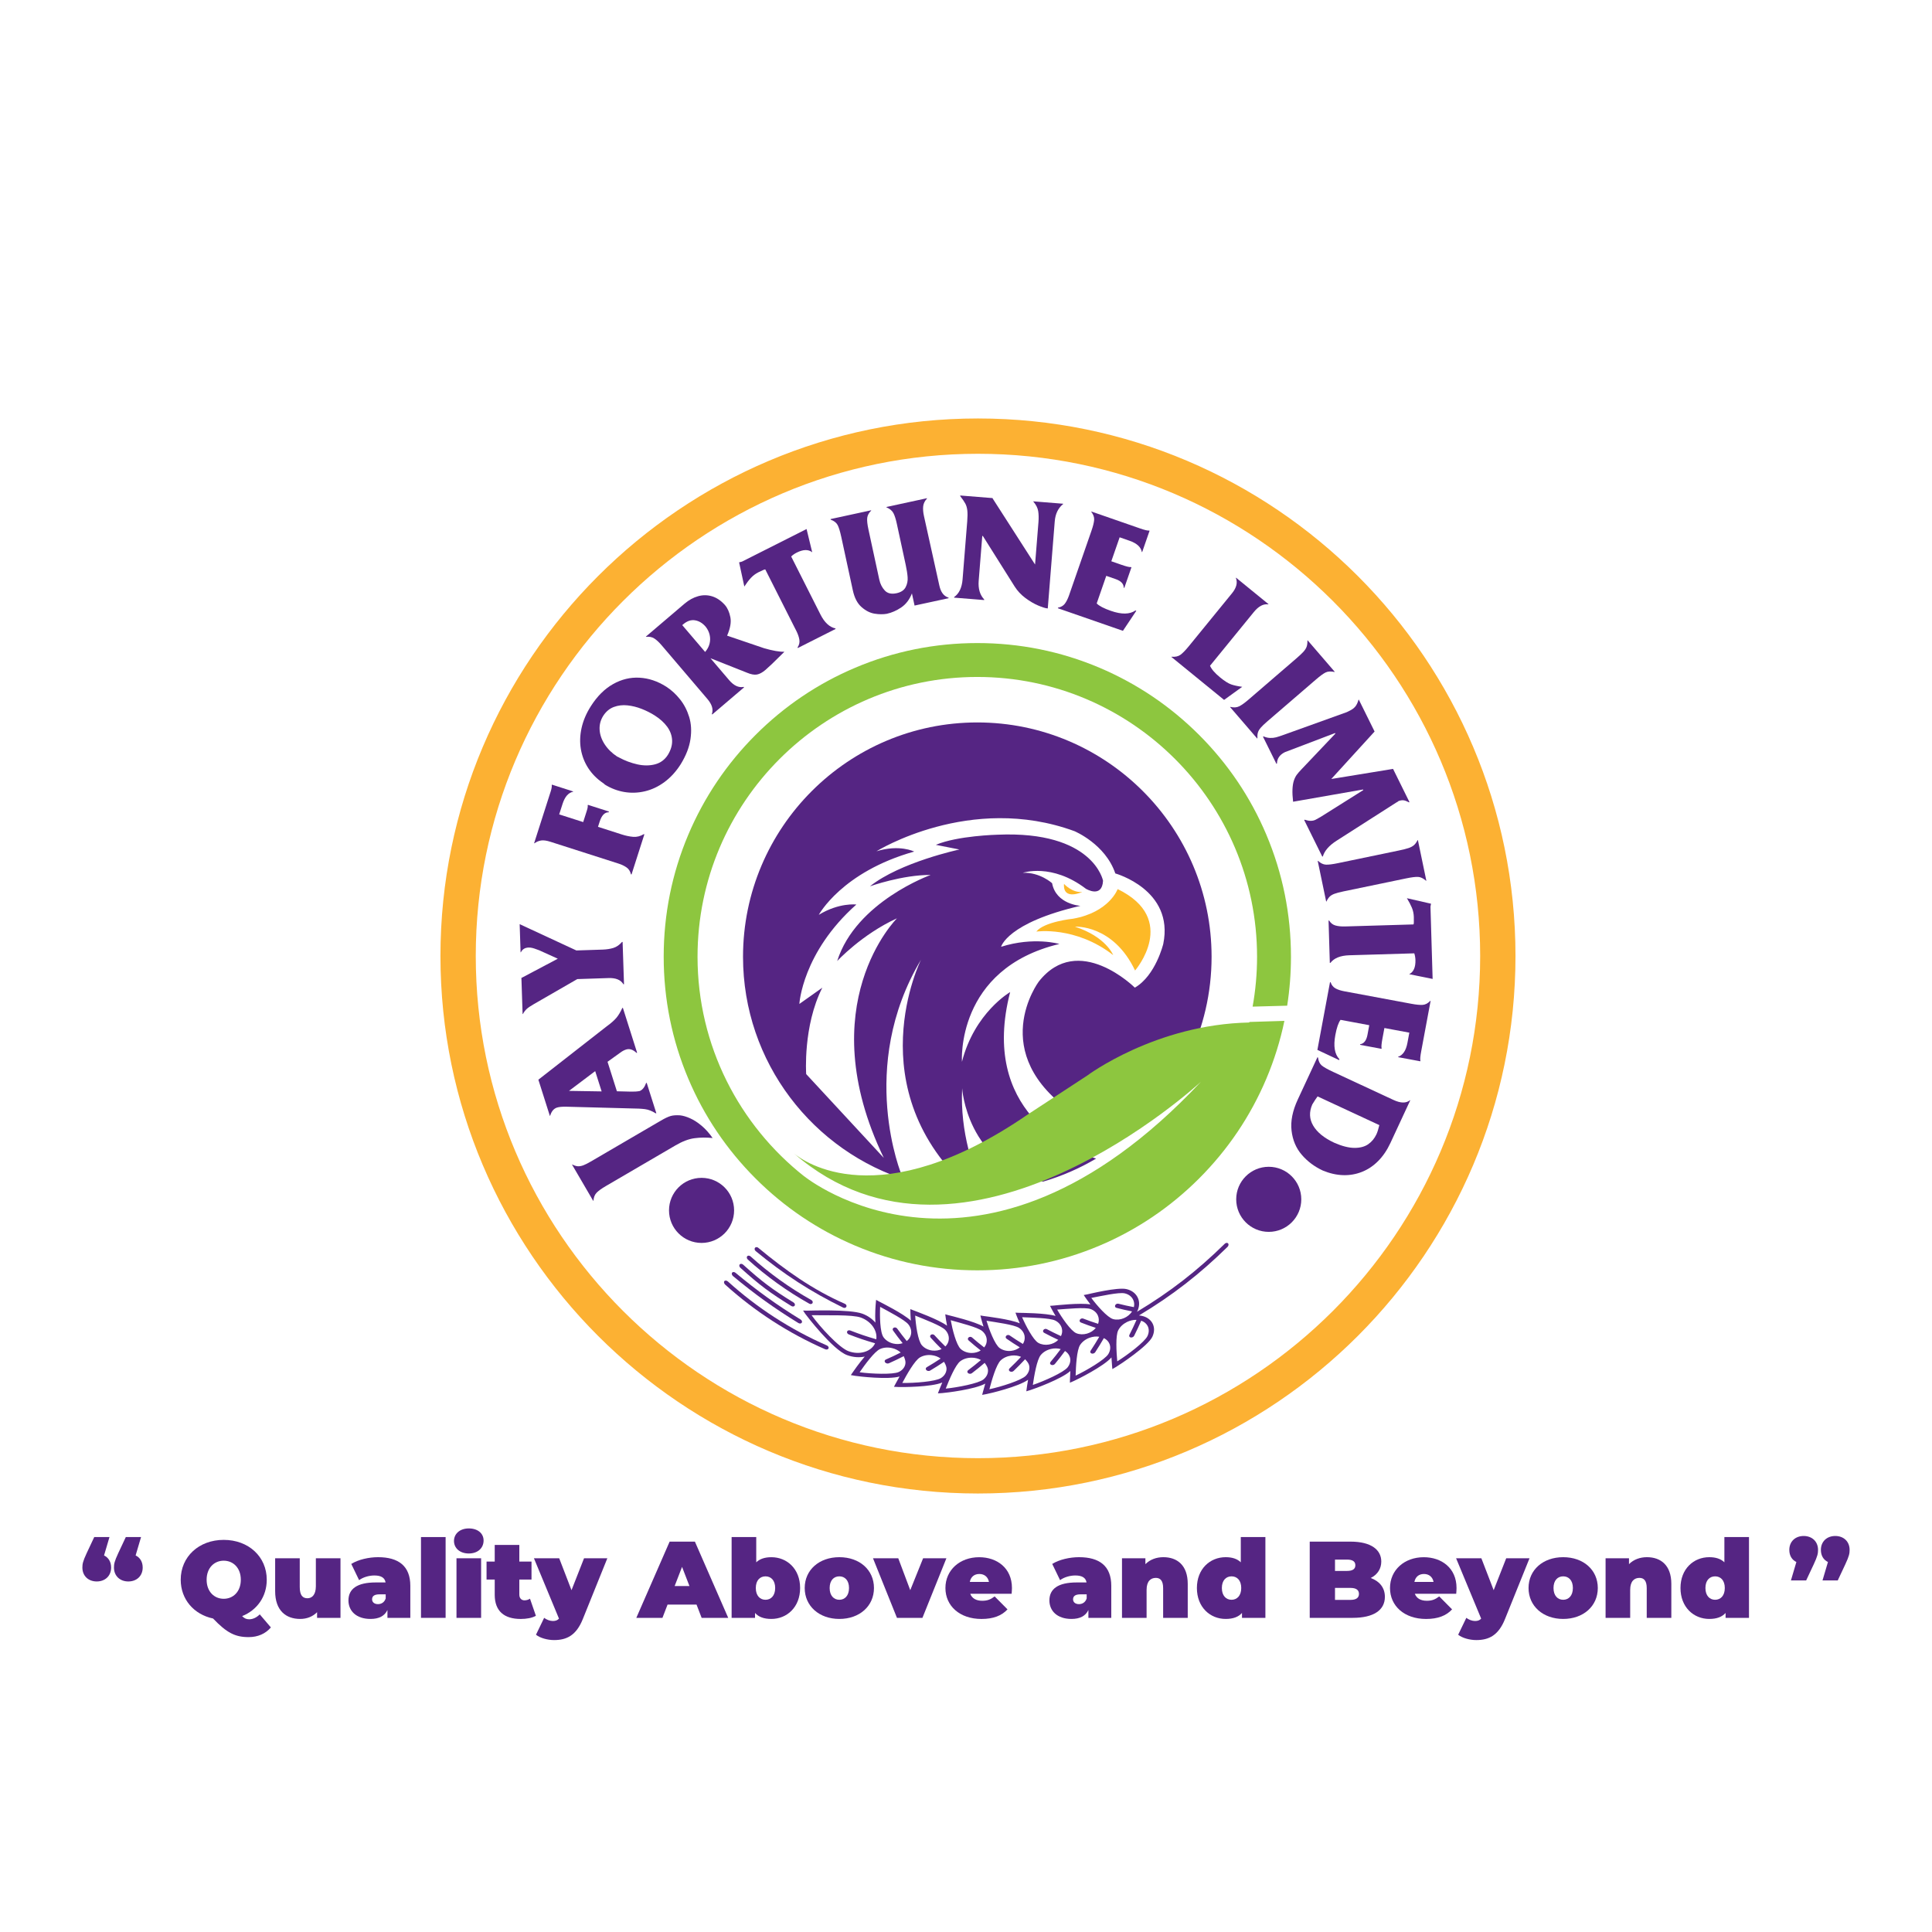 <?xml version="1.0" encoding="utf-8"?>
<!-- Generator: Adobe Illustrator 23.0.3, SVG Export Plug-In . SVG Version: 6.00 Build 0)  -->
<svg version="1.1" id="Layer_1" xmlns="http://www.w3.org/2000/svg" xmlns:xlink="http://www.w3.org/1999/xlink" x="0px" y="0px"
	 viewBox="0 0 841.89 841.89" style="enable-background:new 0 0 841.89 841.89;" xml:space="preserve">
<style type="text/css">
	.st0{fill:#552583;}
	.st1{fill:#FDB927;}
	.st2{fill:#8DC63F;}
	.st3{fill:#FCB133;}
</style>
<g>
	<g>
		<g>
			<g>
				<path class="st0" d="M425.87,314.81c56.29,0,102.09,45.8,102.09,102.09c0,31.66-14.48,59.99-37.17,78.73
					c-11.85-2.98-22.95-10.48-22.95-10.48c-38.51-26.28-15.2-57.39-15.2-57.39c17.21-21.89,41.88,2.62,41.88,2.62
					c9.09-5.26,12.39-19.08,12.39-19.08c4.79-23.58-20.9-30.69-20.9-30.69c-4.34-12.82-17.8-18.42-17.8-18.42
					c-45.51-16.67-86.29,8.77-86.29,8.77c10.03-3.12,16.45,0.12,16.45,0.12c-31.49,8.82-41.58,27.57-41.58,27.57
					c8.92-5.44,16.37-4.49,16.37-4.49c-23.59,20.95-24.83,43.32-24.83,43.32l10-7.08c-8.49,16.74-7.03,37.64-7.03,37.64l33.82,36.52
					c-32.17-66.78,5.75-104.4,5.75-104.4c-15.32,6.99-26.06,18.63-26.06,18.63c8.18-25.86,40.73-37.52,40.73-37.52
					c-12.28-0.09-26.46,4.95-26.46,4.95c13.22-10.55,39-16.04,39-16.04l-10.28-2.03c9.44-4.01,26.89-4.42,26.89-4.42
					c41.81-1.81,45.97,20.05,45.97,20.05c-0.41,7.81-7.48,3.5-7.48,3.5c-14.83-11.3-27.47-6.95-27.47-6.95
					c7.46-0.3,12.75,4.53,12.75,4.53c1.71,9.25,12.36,9.86,12.36,9.86c-32.01,7.4-34.58,17.85-34.58,17.85
					c14.24-4.51,25.4-1.23,25.4-1.23c-45.31,10.84-42.46,51.35-42.46,51.35c5.49-21.44,21-30.38,21-30.38
					c-13.35,51.78,26.09,68.81,37.45,72.57c-7.18,4.24-14.91,7.63-23.07,10.02c-33.37-7.79-35.29-40.67-35.29-40.67
					c-0.97,19.27,5.01,35.78,9.16,44.75c-0.85,0.02-1.7,0.03-2.56,0.03c-0.89,0-1.77-0.01-2.66-0.03
					c-50.15-44.38-21.85-100.81-21.85-100.81c-28.08,47.02-8.39,94.04-8.39,94.04l3.26,2.41c-41.88-12.73-72.45-51.71-72.45-97.7
					C323.79,360.61,369.58,314.81,425.87,314.81z"/>
				<path class="st1" d="M485.08,416.19c-16.42-12.77-33.48-10.24-33.48-10.24c3.34-4.32,15.98-5.61,15.98-5.61
					c15.82-2.81,19.45-12.91,19.45-12.91c26.93,13.12,7.59,35.48,7.59,35.48c-9.57-20.18-26.22-19.1-26.22-19.1
					C481.99,408.2,485.08,416.19,485.08,416.19z"/>
			</g>
			<path class="st1" d="M463.65,385.16c0,0,3.55,3.96,7.96,3.52C471.61,388.67,463.12,392.66,463.65,385.16z"/>
		</g>
		<g>
			<path class="st2" d="M346.04,502.67c-0.14-0.12-0.28-0.24-0.42-0.36C345.62,502.3,345.76,502.43,346.04,502.67z"/>
			<path class="st2" d="M560.9,438.24c1.1-7.01,1.65-14.14,1.65-21.35c0-18.45-3.61-36.35-10.74-53.2
				c-6.88-16.28-16.74-30.89-29.29-43.44s-27.17-22.4-43.44-29.29c-16.85-7.13-34.75-10.74-53.2-10.74
				c-18.45,0-36.35,3.61-53.2,10.74c-16.28,6.88-30.89,16.74-43.44,29.29c-12.55,12.55-22.4,27.17-29.29,43.44
				c-7.13,16.85-10.74,34.75-10.74,53.2s3.61,36.35,10.74,53.2c6.88,16.28,16.74,30.89,29.29,43.44
				c12.55,12.55,27.17,22.4,43.44,29.29c16.85,7.13,34.75,10.74,53.2,10.74c18.45,0,36.35-3.61,53.2-10.74
				c16.28-6.88,30.89-16.74,43.44-29.29c12.55-12.55,22.4-27.17,29.29-43.44c3.46-8.18,6.09-16.61,7.88-25.23l-15.26,0.47
				c-0.02,0.08-0.04,0.16-0.06,0.24c-40.85,0.82-70.54,23.08-70.54,23.08l-25.88,16.94c-64.89,44.65-97.9,20.4-101.91,17.07
				c74.19,64.44,177.31-31.3,177.31-31.3c-96.69,103.04-172.79,41.29-172.79,41.29l-0.02,0.03c-28.35-22.34-46.58-56.97-46.58-95.78
				c0-67.22,54.69-121.91,121.91-121.91s121.91,54.69,121.91,121.91c0,7.42-0.67,14.69-1.94,21.75L560.9,438.24z"/>
		</g>
		<path class="st3" d="M426.16,650.81c-129.15,0-234.23-105.07-234.23-234.23c0-129.15,105.07-234.23,234.23-234.23
			c129.15,0,234.23,105.07,234.23,234.23C660.39,545.74,555.32,650.81,426.16,650.81z M426.16,197.74
			c-120.67,0-218.84,98.17-218.84,218.84c0,120.67,98.17,218.84,218.84,218.84c120.67,0,218.84-98.17,218.84-218.84
			C645,295.91,546.83,197.74,426.16,197.74z"/>
		<g>
			<path class="st0" d="M294.35,499.12l-30.31,17.7c-1.89,1.1-3.24,2.08-4.06,2.92c-0.82,0.85-1.28,2.01-1.38,3.47l-0.11,0.07
				l-9.2-15.76l0.11-0.07c0.87,0.46,1.67,0.72,2.41,0.76c0.73,0.04,1.53-0.1,2.39-0.42c0.86-0.33,1.92-0.86,3.18-1.6l30.66-17.9
				c1.76-1.03,3.17-1.69,4.24-1.99c1.06-0.3,2.43-0.39,4.09-0.28c1.28,0.14,2.73,0.57,4.33,1.28c1.6,0.71,3.26,1.77,4.97,3.2
				c1.71,1.42,3.33,3.22,4.86,5.4c-2.73-0.27-5.34-0.25-7.85,0.08C300.15,496.3,297.38,497.35,294.35,499.12z"/>
			<path class="st0" d="M274.69,483l-27.9-0.74c-1.83-0.03-3.18,0.09-4.06,0.37c-1.43,0.45-2.43,1.65-3,3.57l-0.13,0.04l-5-15.75
				l29.79-23.26c1.94-1.41,3.35-2.67,4.25-3.75c0.9-1.09,1.74-2.5,2.53-4.23l0.25-0.08l6.21,19.57l-0.25,0.08
				c-1.54-1.46-3.05-1.95-4.53-1.48c-0.89,0.28-1.76,0.75-2.61,1.4l-5.5,3.95l4.08,12.85l6.02,0.15c1.44,0.04,2.73-0.04,3.9-0.25
				c1.24-0.51,2.17-1.68,2.81-3.51l0.25-0.08l4.2,13.23l-0.25,0.08c-1.62-1.02-3.17-1.63-4.65-1.83S277.49,483.02,274.69,483z
				 M262.17,475.59l-2.81-8.84l-11.41,8.61L262.17,475.59z"/>
			<path class="st0" d="M265.18,426.2l-13.62,0.45l-18.95,10.92c-1.43,0.82-2.45,1.52-3.08,2.09c-0.62,0.58-1.18,1.31-1.67,2.2
				l-0.13,0l-0.52-15.77l0.13,0l15.73-8.32l-8.07-3.66c-0.18-0.05-0.59-0.19-1.22-0.44c-0.64-0.25-1.23-0.44-1.77-0.58
				c-0.54-0.14-1.09-0.2-1.64-0.19c-1.62,0.05-2.75,0.75-3.39,2.08l-0.13,0l-0.4-12.27l24.71,11.46l11.38-0.37
				c1.79-0.06,3.37-0.3,4.75-0.73c1.38-0.43,2.64-1.3,3.76-2.61l0.26-0.01l0.61,18.44l-0.26,0.01
				C270.52,426.99,268.37,426.09,265.18,426.2z"/>
			<path class="st0" d="M269.6,376.34l-29.75-9.53c-1.67-0.53-3.01-0.72-4.05-0.56c-1.03,0.16-2.01,0.57-2.92,1.23l-0.13-0.04
				L240,344.8c0.36-1.12,0.5-2,0.43-2.64l0.08-0.25l9.26,2.97l-0.04,0.13c-2.07,0.43-3.6,2.19-4.59,5.29l-1.47,4.58l10.46,3.35
				l1.57-4.92c0.36-1.11,0.49-1.88,0.39-2.29l0.1-0.31l9.15,2.93l-0.1,0.32c-1.74-0.03-3.05,1.33-3.93,4.07l-0.73,2.27l10.44,3.35
				c1.68,0.54,3.31,0.87,4.89,1.01c1.58,0.13,3.12-0.26,4.63-1.17l0.25,0.08l-5.6,17.49l-0.25-0.08c-0.33-1.36-0.98-2.36-1.96-3.02
				C272.01,377.29,270.88,376.75,269.6,376.34z"/>
			<path class="st0" d="M262.71,341.17c-2.62-1.79-4.74-3.94-6.37-6.44c-1.62-2.5-2.69-5.24-3.21-8.21
				c-0.51-2.97-0.42-6.06,0.29-9.27s2.05-6.38,4.04-9.5c2.77-4.36,6.01-7.59,9.71-9.66c3.7-2.08,7.54-3,11.54-2.77
				c4,0.23,7.83,1.52,11.5,3.84l0.22,0.14c2.19,1.43,4.16,3.25,5.92,5.46c1.76,2.21,3.08,4.77,3.97,7.67s1.08,6.11,0.56,9.64
				c-0.51,3.52-1.93,7.18-4.26,10.96c-2.03,3.19-4.39,5.78-7.09,7.77c-2.7,1.99-5.56,3.33-8.58,4.03s-6.02,0.79-8.97,0.28
				c-2.96-0.51-5.76-1.58-8.42-3.23C263.38,341.64,263.09,341.41,262.71,341.17z M269.75,330.08c2.55,1.39,5.21,2.38,7.97,3
				c2.76,0.61,5.33,0.61,7.71-0.01c2.38-0.62,4.25-2,5.62-4.15c1.32-2.17,1.93-4.29,1.83-6.38c-0.11-2.08-0.82-4.03-2.13-5.84
				c-1.32-1.81-3.13-3.45-5.42-4.91c-1.78-1.13-3.69-2.09-5.73-2.89c-2.05-0.8-4.11-1.31-6.19-1.53s-4.05,0.01-5.91,0.7
				c-1.86,0.69-3.4,1.97-4.61,3.82c-1.2,1.89-1.73,3.93-1.6,6.11c0.13,2.18,0.87,4.3,2.21,6.35c1.34,2.05,3.16,3.84,5.47,5.37
				C269.18,329.77,269.45,329.88,269.75,330.08z"/>
			<path class="st0" d="M309.59,286.83l8.13,9.54c2.04,2.39,4.15,3.38,6.34,2.96l0.17,0.2l-13.86,11.81l-0.17-0.2
				c0.72-1.99,0.08-4.17-1.94-6.54l-0.75-0.88l-19.16-22.49c-1.19-1.4-2.28-2.41-3.27-3.03c-0.98-0.62-2.16-0.85-3.54-0.69
				l-0.09-0.1l16.81-14.32c1.9-1.62,3.89-2.71,5.97-3.29c2.08-0.58,4.13-0.56,6.15,0.08c2.01,0.63,3.87,1.91,5.56,3.82
				c1.11,1.3,1.88,3.05,2.32,5.24c0.44,2.19-0.03,4.88-1.42,8.05l16.2,5.51c3.72,1.06,6.64,1.57,8.77,1.51l-5.48,5.38
				c-0.36,0.31-0.84,0.75-1.45,1.32s-1.04,0.97-1.32,1.21c-1.33,1.13-2.56,1.8-3.71,2.01c-1.14,0.21-2.58-0.05-4.32-0.78
				L309.59,286.83z M307.27,284.1c0.96-1.13,1.61-2.33,1.93-3.61s0.33-2.57,0.03-3.86c-0.3-1.29-0.88-2.46-1.71-3.51
				c-1.34-1.58-2.89-2.52-4.63-2.81c-1.74-0.3-3.47,0.28-5.18,1.74l-0.41,0.35L307.27,284.1z"/>
			<path class="st0" d="M346.26,273.45l-12.76-25.28c-0.08-0.17-1.09,0.24-3.02,1.21c-1.26,0.64-2.34,1.45-3.25,2.43
				c-0.91,0.98-1.87,2.24-2.88,3.78l-2.28-10.54l1.28-0.33l28.12-14.19l2.46,10.13c-1.67-1.33-3.92-1.28-6.76,0.15
				c-0.9,0.45-1.7,1.01-2.41,1.68l12.76,25.28c1.75,3.47,3.91,5.49,6.49,6.06l0.12,0.24l-16.47,8.31l-0.12-0.24
				c0.72-1.08,0.98-2.21,0.79-3.39c-0.19-1.18-0.65-2.51-1.39-3.98L346.26,273.45z"/>
			<path class="st0" d="M371.63,257.23l-5.06-23.38c-0.52-2.38-1.04-4.08-1.58-5.09c-0.54-1.01-1.54-1.78-3.01-2.31l-0.05-0.26
				l17.67-3.83l0.03,0.13c-1.02,0.99-1.59,2.04-1.73,3.17s0.05,2.85,0.56,5.19l4.7,21.73c0.41,1.88,1.2,3.45,2.39,4.73
				c1.18,1.28,2.9,1.67,5.14,1.19c1.94-0.42,3.26-1.3,3.95-2.63c0.69-1.33,0.98-2.77,0.87-4.31c-0.11-1.54-0.39-3.35-0.84-5.43
				l-3.88-17.95c-0.44-2.03-0.93-3.56-1.48-4.6c-0.55-1.04-1.56-1.88-3.04-2.52l-0.03-0.13l17.69-3.83l0.03,0.13
				c-0.98,1.05-1.54,2.17-1.67,3.37c-0.13,1.2-0.03,2.6,0.32,4.2l6.72,30.36c0.63,2.89,1.95,4.64,3.98,5.25l0.06,0.26l-14.84,3.21
				l-1.15-5.3c-1.04,2.67-2.58,4.7-4.63,6.1c-2.05,1.39-4.17,2.32-6.34,2.79c-1.6,0.28-3.37,0.26-5.33-0.06
				c-1.95-0.32-3.83-1.27-5.65-2.87C373.6,262.95,372.34,260.51,371.63,257.23z"/>
			<path class="st0" d="M419.45,252.5l2.03-25.33c0.16-1.98,0.17-3.55,0.04-4.72s-0.42-2.16-0.86-2.99
				c-0.44-0.83-1.19-1.92-2.24-3.28l0.02-0.26l14.11,1.13l-0.01,0.13l18.5,28.81l1.48-18.45c0.14-1.8,0.11-3.4-0.11-4.79
				c-0.22-1.39-0.92-2.77-2.09-4.15l-0.14-0.14l13.11,1.05l-0.01,0.13c-2.17,1.74-3.39,4.25-3.66,7.52l-3.04,37.96l-0.28-0.02
				c-0.87-0.09-2.19-0.52-3.97-1.27c-1.78-0.76-3.62-1.84-5.51-3.25c-1.89-1.41-3.44-3.07-4.65-4.97l-13.87-22.04l-0.26-0.02
				l-1.56,19.51c-0.28,3.45,0.52,6.17,2.4,8.16l-0.02,0.26l-13.09-1.05l0.02-0.26C417.94,258.65,419.16,256.09,419.45,252.5z"/>
			<path class="st0" d="M465.81,259.53l9.76-28.1c0.73-2.09,1.13-3.72,1.22-4.88c0.09-1.16-0.33-2.33-1.25-3.52l0.04-0.13
				l21.13,7.34c2.09,0.73,3.42,1.04,3.98,0.95l0.25,0.09l-3.2,9.22l-0.17,0.08c-0.37-2.18-2.17-3.83-5.39-4.95l-4.28-1.49
				l-3.63,10.44l4.42,1.54c2.13,0.74,3.49,1.07,4.11,0.99l0.25,0.09l-3.12,8.98l-0.25-0.09c0-1.68-1.19-2.94-3.58-3.76l-4.03-1.4
				l-4.17,12.02c1.05,1.09,3.11,2.17,6.2,3.24c4.66,1.62,8.21,1.56,10.67-0.17l0.39,0.14l-5.83,8.73l-28.36-9.85l0.09-0.25
				c1.27-0.23,2.26-0.81,2.96-1.71C464.7,262.15,465.3,260.97,465.81,259.53z"/>
			<path class="st0" d="M518.07,281.56l18.8-23.05c1.94-2.38,2.5-4.6,1.68-6.67l0.08-0.1l14.13,11.52l-0.08,0.1
				c-2.15-0.3-4.25,0.81-6.3,3.33l-19.1,23.42c0.66,1.53,2.13,3.23,4.42,5.1c1.96,1.6,3.56,2.61,4.82,3.04s2.85,0.78,4.79,1.04
				l-7.9,5.7l-22.95-18.71l0.08-0.1c1.6,0.14,2.88-0.15,3.85-0.84C515.36,284.63,516.58,283.38,518.07,281.56z"/>
			<path class="st0" d="M544.26,304.69l20.53-17.68c1.41-1.22,2.46-2.2,3.16-2.96c0.69-0.76,1.17-1.5,1.43-2.23
				c0.26-0.73,0.37-1.63,0.34-2.7l0.1-0.09l11.8,13.7l-0.1,0.09c-1.56-0.34-2.84-0.28-3.84,0.2c-1,0.48-2.43,1.52-4.29,3.13
				l-21.15,18.21c-1.29,1.11-2.25,2.03-2.88,2.77c-0.63,0.74-1.04,1.45-1.23,2.13c-0.19,0.68-0.26,1.51-0.2,2.47l-0.1,0.09
				l-11.8-13.7l0.1-0.09c1.5,0.37,2.77,0.29,3.82-0.23C541.01,307.3,542.45,306.26,544.26,304.69z"/>
			<path class="st0" d="M559.42,320.2l27.47-9.88l1.39-0.69c0.95-0.47,1.71-1.04,2.29-1.72c0.58-0.68,1.05-1.68,1.42-2.99l0.12-0.06
				l6.88,13.91l-18.87,20.69l26.92-4.4l7.15,14.46l-0.24,0.12c-1.01-0.56-1.83-0.86-2.45-0.91c-0.62-0.05-1.31,0.06-2.07,0.34
				c-0.19,0.21-0.53,0.43-1.02,0.67l-26.02,16.64c-3.21,2.06-5.19,4.32-5.94,6.8l-0.24,0.12l-7.9-15.97l0.24-0.12
				c1.89,0.63,3.45,0.64,4.7,0.02c0.31-0.15,0.7-0.37,1.19-0.66c0.49-0.29,0.84-0.49,1.07-0.6l18.57-11.68l-0.13-0.25l-30.47,5.33
				c-0.24-2.08-0.33-3.87-0.27-5.37c0.07-1.5,0.26-2.75,0.59-3.77c0.33-1.02,0.74-1.86,1.23-2.54c0.49-0.67,1.16-1.46,2.01-2.34
				l14.86-15.66l-0.12-0.25l-21.88,8.33c-2.24,1.11-3.4,2.76-3.45,4.96l-0.24,0.12l-5.85-11.83l0.24-0.12
				c0.94,0.41,1.87,0.63,2.79,0.67s1.81-0.05,2.69-0.27C556.95,321.05,558.07,320.7,559.42,320.2z"/>
			<path class="st0" d="M583.07,376.12l26.53-5.51c1.82-0.38,3.22-0.73,4.2-1.06c0.97-0.33,1.75-0.74,2.33-1.25
				c0.58-0.51,1.12-1.24,1.6-2.2l0.13-0.03l3.68,17.7l-0.13,0.03c-1.2-1.06-2.35-1.62-3.46-1.68c-1.11-0.06-2.86,0.16-5.27,0.66
				l-27.32,5.67c-1.66,0.35-2.95,0.69-3.86,1.03s-1.61,0.76-2.11,1.27c-0.5,0.5-0.96,1.19-1.37,2.07l-0.13,0.03l-3.68-17.7
				l0.13-0.03c1.13,1.05,2.28,1.6,3.45,1.66C578.97,376.83,580.73,376.61,583.07,376.12z"/>
			<path class="st0" d="M587.6,403.67l28.31-0.84c0.19-0.01,0.25-1.09,0.18-3.25c-0.04-1.41-0.32-2.74-0.82-3.97
				c-0.51-1.24-1.24-2.64-2.2-4.21l10.51,2.4l-0.24,1.3l0.94,31.48l-10.22-2.06c1.91-0.95,2.82-3.01,2.73-6.19
				c-0.03-1-0.2-1.97-0.5-2.9l-28.31,0.84c-3.88,0.12-6.63,1.22-8.24,3.31l-0.26,0.01l-0.55-18.44l0.26-0.01
				c0.67,1.11,1.58,1.82,2.74,2.15c1.15,0.33,2.55,0.47,4.19,0.42L587.6,403.67z"/>
			<path class="st0" d="M585.73,431.95l29.24,5.45c2.18,0.41,3.85,0.57,5.01,0.48c1.16-0.09,2.26-0.67,3.29-1.76l0.13,0.02
				l-4.1,21.99c-0.41,2.18-0.52,3.54-0.34,4.08l-0.05,0.26l-9.59-1.79l-0.11-0.16c2.1-0.7,3.47-2.72,4.09-6.07l0.83-4.46
				l-10.86-2.02l-0.86,4.6c-0.41,2.21-0.53,3.61-0.36,4.21l-0.05,0.26l-9.35-1.74l0.05-0.26c1.66-0.25,2.72-1.62,3.19-4.1l0.78-4.2
				l-12.51-2.33c-0.92,1.2-1.68,3.4-2.27,6.61c-0.9,4.85-0.32,8.35,1.76,10.53l-0.08,0.41l-9.5-4.46l5.5-29.51l0.26,0.05
				c0.42,1.22,1.13,2.11,2.14,2.67C582.97,431.25,584.22,431.67,585.73,431.95z"/>
			<path class="st0" d="M614.52,479.5l-8.63,18.56c-1.46,3.14-3.25,5.77-5.36,7.89c-2.11,2.12-4.48,3.7-7.1,4.73
				c-2.62,1.03-5.37,1.5-8.24,1.4c-2.87-0.1-5.81-0.77-8.8-2.02c-3.59-1.67-6.63-3.95-9.12-6.84c-2.49-2.89-3.98-6.39-4.46-10.51
				c-0.49-4.12,0.42-8.64,2.71-13.58l8.57-18.43l0.24,0.11c0.21,1.58,0.75,2.74,1.61,3.47c0.86,0.73,2.52,1.66,4.98,2.81l25.8,11.99
				l0.5,0.23c3.11,1.45,5.5,1.49,7.18,0.13L614.52,479.5z M574.15,477.77c-0.59,0.78-1.36,1.95-2.3,3.49
				c-1.45,3.29-1.31,6.39,0.41,9.29c1.72,2.9,4.78,5.38,9.17,7.42c3.33,1.46,6.24,2.21,8.71,2.23c2.47,0.03,4.49-0.5,6.05-1.57
				c1.56-1.08,2.76-2.53,3.62-4.37c0.42-0.91,0.84-2.24,1.25-3.98L574.15,477.77z"/>
		</g>
		<circle class="st0" cx="305.71" cy="527.44" r="14.18"/>
		<circle class="st0" cx="552.87" cy="522.62" r="14.18"/>
		<g>
			<g>
				<g>
					<g>
						<g>
							<g>
								<path class="st0" d="M368.82,569.42c0.2-0.46-0.07-1.02-0.61-1.25c-14.1-6.16-25.95-14.65-37.74-24.39
									c-0.45-0.41-1.1-0.45-1.44-0.08c-0.34,0.37-0.24,1.01,0.22,1.43c12.14,10.04,24.07,17.79,38.23,24.71
									C368.03,570.07,368.62,569.88,368.82,569.42z"/>
							</g>
						</g>
						<g>
							<g>
								<path class="st0" d="M354.07,567.83c0.24-0.44,0.01-1.03-0.53-1.33c-9.49-5.31-18.38-11.7-26.45-18.99
									c-0.47-0.42-1.13-0.48-1.47-0.11c-0.34,0.37-0.23,1.03,0.25,1.46c8.17,7.39,17.17,13.85,26.78,19.23
									C353.21,568.39,353.83,568.27,354.07,567.83z"/>
							</g>
						</g>
						<g>
							<g>
								<path class="st0" d="M396.69,570.46c0.01,0.55,0.01,0.83,0.03,1.39c0.01,0.4,0.04,1.8,0.19,3.63
									c-3.38-3.12-12.7-7.73-13.81-8.33c-0.53-0.29-0.8-0.44-1.33-0.73c-0.05,0.55-0.08,0.83-0.13,1.38
									c-0.07,0.71-0.42,4.66-0.18,8.54c-1.43-1.67-3.38-3.05-5.71-3.9c-5.51-2.01-23.37-1.29-24.15-1.31
									c-0.66-0.01-0.99-0.02-1.65-0.05c0.36,0.55,0.54,0.83,0.91,1.38c0.45,0.65,12.02,15.77,18.28,18.05
									c2.64,0.97,5.35,1.13,7.67,0.63c-2.56,3.01-4.84,6.31-5.25,6.91c-0.32,0.46-0.48,0.7-0.8,1.16
									c0.75,0.13,1.12,0.19,1.87,0.32c1.55,0.26,14.34,1.74,19.37,0.3c-0.93,1.62-1.6,2.87-1.79,3.23
									c-0.26,0.5-0.39,0.75-0.66,1.25c0.75,0.04,1.13,0.06,1.88,0.09c1.56,0.08,14.39,0.06,19.18-1.96
									c-0.74,1.71-1.25,3.05-1.4,3.42c-0.2,0.53-0.3,0.79-0.51,1.31c0.75-0.04,1.12-0.07,1.87-0.12
									c1.54-0.1,14.23-1.59,18.77-4.13c-0.53,1.79-0.9,3.16-1,3.55c-0.14,0.54-0.21,0.82-0.35,1.36c0.74-0.13,1.11-0.2,1.84-0.34
									c1.53-0.28,13.95-3.2,18.17-6.25c-0.33,1.84-0.53,3.24-0.58,3.64c-0.08,0.56-0.12,0.84-0.19,1.39
									c0.72-0.21,1.07-0.32,1.79-0.54c1.49-0.45,13.54-4.79,17.39-8.3c-0.11,1.86-0.15,3.29-0.16,3.69
									c-0.01,0.56-0.02,0.84-0.03,1.41c0.69-0.29,1.04-0.44,1.72-0.75c1.42-0.62,12.94-6.32,16.39-10.27
									c0.1,1.86,0.22,3.28,0.26,3.68c0.05,0.56,0.08,0.84,0.13,1.4c0.66-0.37,0.98-0.56,1.64-0.95c1.47-0.85,13.93-9.1,15.8-13.15
									c0.99-2.13,0.95-4.26-0.03-5.98c-0.95-1.66-2.66-2.76-4.8-3.15c-0.05-0.02-0.12-0.04-0.2-0.05
									c-0.07-0.01-0.14-0.02-0.21-0.02c-0.21-0.04-0.4-0.06-0.6-0.07c14.52-8.69,26.57-18.08,38.64-29.94
									c0.45-0.48,0.52-1.16,0.15-1.5c-0.37-0.34-1.03-0.22-1.48,0.26c-11.93,11.72-23.83,20.99-38.17,29.58
									c0.1-0.18,0.18-0.35,0.26-0.54c0.04-0.05,0.06-0.12,0.09-0.18c0.03-0.07,0.06-0.13,0.06-0.19c0.78-2,0.65-4-0.3-5.67
									c-0.98-1.72-2.7-2.87-4.79-3.32c-3.96-0.85-15.72,2.05-17.05,2.32c-0.59,0.12-0.89,0.17-1.49,0.28
									c0.31,0.46,0.47,0.69,0.78,1.15c0.23,0.33,1.02,1.49,2.14,2.94c-4.56-0.77-14.87,0.41-16.11,0.51
									c-0.6,0.05-0.9,0.07-1.5,0.11c0.25,0.49,0.38,0.74,0.64,1.23c0.19,0.36,0.84,1.6,1.79,3.18c-4.41-1.31-14.75-1.33-16-1.37
									c-0.6-0.02-0.9-0.04-1.49-0.07c0.2,0.52,0.29,0.78,0.49,1.3c0.14,0.37,0.65,1.68,1.4,3.35c-4.22-1.8-14.45-3-15.69-3.18
									c-0.59-0.09-0.89-0.14-1.48-0.24c0.13,0.54,0.2,0.81,0.34,1.34c0.1,0.39,0.45,1.75,1.01,3.49
									c-3.99-2.27-14.03-4.63-15.22-4.95c-0.58-0.16-0.87-0.24-1.44-0.4c0.07,0.55,0.11,0.82,0.18,1.37
									c0.05,0.4,0.25,1.79,0.6,3.6c-3.69-2.72-13.44-6.22-14.6-6.68C397.53,570.8,397.25,570.69,396.69,570.46z M383.53,569.47
									c3.76,2.08,10.8,5.68,12.36,7.71c0.98,1.28,1.38,2.78,1.1,4.24c-0.22,1.16-0.86,2.19-1.86,2.95
									c-1.75-2.16-2.58-3.25-4.19-5.45c-0.32-0.44-0.98-0.6-1.47-0.36c-0.49,0.24-0.63,0.8-0.31,1.24
									c1.6,2.23,2.44,3.33,4.18,5.51c-1.26,0.44-2.69,0.49-4.11,0.15c-1.78-0.42-3.31-1.43-4.26-2.78
									C383.45,580.51,383.33,573.35,383.53,569.47z M369.77,588.81c-4.16-1.52-12.58-10.74-16.11-15.7
									c6.08,0.14,17.72-0.33,21.47,1.03c4.43,1.62,7.29,5.6,6.72,9.47c-4.58-1.34-6.85-2.11-11.33-3.83
									c-0.59-0.23-1.2-0.03-1.38,0.44c-0.18,0.46,0.13,1.03,0.73,1.26c4.54,1.74,6.83,2.51,11.46,3.87
									C379.71,588.92,374.68,590.61,369.77,588.81z M374.59,597.98c2.25-3.24,6.48-9.09,8.98-10.16c1.56-0.67,3.39-0.79,5.2-0.36
									c1.44,0.34,2.72,1,3.72,1.92c-2.54,1.28-3.83,1.89-6.48,3.05c-0.53,0.23-0.67,0.79-0.31,1.24c0.36,0.45,1.1,0.63,1.63,0.4
									c2.65-1.19,3.95-1.81,6.49-3.11c0.75,1.71,0.85,2.59,0.69,3.45c-0.28,1.46-1.29,2.7-2.87,3.45
									C389.13,599.05,379.75,598.69,374.59,597.98z M393.19,602.63c1.85-3.48,5.38-9.79,7.72-11.14c1.46-0.84,3.25-1.18,5.09-0.96
									c1.45,0.17,2.79,0.68,3.9,1.47c-2.36,1.56-3.57,2.32-6.06,3.78c-0.5,0.29-0.57,0.86-0.17,1.27c0.41,0.41,1.15,0.5,1.64,0.2
									c2.49-1.49,3.7-2.26,6.06-3.84c0.94,1.62,1.14,2.47,1.08,3.34c-0.11,1.48-0.96,2.84-2.43,3.76
									C407.67,602.02,398.38,602.74,393.19,602.63z M412.12,605.1c1.43-3.67,4.19-10.34,6.36-11.95c1.35-1,3.1-1.54,4.94-1.53
									c1.46,0.01,2.86,0.35,4.03,1.02c-2.16,1.82-3.28,2.71-5.57,4.45c-0.46,0.35-0.47,0.92-0.02,1.28
									c0.45,0.36,1.19,0.37,1.65,0.02c2.3-1.76,3.42-2.67,5.58-4.51c1.11,1.5,1.4,2.33,1.44,3.2c0.06,1.49-0.63,2.93-1.98,4.02
									C426.38,602.84,417.25,604.6,412.12,605.1z M431.14,605.38c1-3.81,2.97-10.75,4.94-12.59c1.23-1.15,2.9-1.88,4.73-2.09
									c1.46-0.16,2.88,0.03,4.13,0.55c-1.94,2.05-2.95,3.07-5.03,5.06c-0.42,0.4-0.36,0.97,0.13,1.27
									c0.5,0.31,1.24,0.23,1.65-0.17c2.08-2.01,3.08-3.04,5.02-5.11c1.28,1.36,1.68,2.15,1.81,3.01c0.23,1.47-0.3,2.98-1.52,4.22
									C445.05,601.49,436.19,604.31,431.14,605.38z M450.07,603.5c0.57-3.9,1.74-11.02,3.49-13.08c1.09-1.28,2.66-2.2,4.47-2.61
									c1.42-0.33,2.87-0.31,4.18,0.07c-1.7,2.27-2.58,3.39-4.43,5.6c-0.37,0.44-0.25,1,0.27,1.25c0.52,0.25,1.25,0.09,1.62-0.36
									c1.84-2.24,2.72-3.37,4.42-5.66c1.08,0.68,1.83,1.64,2.15,2.78c0.4,1.43,0.05,2.99-1.02,4.36
									C463.48,598.05,454.97,601.85,450.07,603.5z M468.72,599.44c0.11-3.94,0.46-11.15,1.97-13.4c0.94-1.4,2.41-2.5,4.16-3.12
									c1.38-0.49,2.84-0.64,4.18-0.42c-1.44,2.45-2.2,3.67-3.78,6.09c-0.32,0.48-0.14,1.03,0.42,1.21
									c0.55,0.19,1.26-0.06,1.58-0.55c1.58-2.44,2.33-3.67,3.77-6.15c1.15,0.55,2.01,1.42,2.45,2.52
									c0.56,1.38,0.39,2.97-0.52,4.46C481.47,592.47,473.4,597.24,468.72,599.44z M495.25,575.15c-1.16,2.61-1.78,3.92-3.09,6.51
									c-0.27,0.52-0.03,1.04,0.55,1.15c0.57,0.11,1.25-0.21,1.51-0.73c1.3-2.62,1.91-3.93,3.07-6.57c1.22,0.4,2.18,1.17,2.75,2.2
									c0.72,1.3,0.73,2.91-0.02,4.5c-1.2,2.55-8.73,8.27-13.17,11.02c-0.34-3.93-0.81-11.16,0.44-13.56
									c0.78-1.51,2.13-2.77,3.82-3.61C492.45,575.42,493.87,575.09,495.25,575.15z M475.54,565.58c4.23-0.8,12.02-2.56,14.55-1.99
									c1.58,0.35,2.86,1.25,3.58,2.55c0.57,1.03,0.73,2.24,0.43,3.46c-2.75-0.53-4.1-0.83-6.77-1.49
									c-0.53-0.13-1.14,0.17-1.37,0.66c-0.23,0.5,0.01,1.02,0.55,1.15c2.67,0.68,4.03,0.99,6.79,1.54
									c-1.64,2.65-5.22,4.16-8.21,3.36C482.54,574.14,477.86,568.7,475.54,565.58z M460.67,570.67
									c4.26-0.29,12.13-1.11,14.56-0.24c1.51,0.54,2.68,1.58,3.24,2.96c0.44,1.09,0.47,2.31,0.05,3.48
									c-2.65-0.85-3.95-1.31-6.51-2.29c-0.52-0.19-1.15,0.03-1.43,0.5c-0.28,0.47-0.1,1.01,0.41,1.21c2.56,1,3.86,1.47,6.52,2.34
									c-1.92,2.43-5.6,3.5-8.46,2.35C466.61,579.99,462.61,574.04,460.67,570.67z M445.39,573.99c4.26,0.2,12.13,0.31,14.43,1.45
									c1.43,0.71,2.46,1.88,2.86,3.32c0.32,1.14,0.21,2.34-0.35,3.46c-2.52-1.16-3.75-1.77-6.17-3.03
									c-0.48-0.25-1.13-0.11-1.46,0.33c-0.33,0.43-0.21,0.99,0.27,1.25c2.42,1.29,3.65,1.9,6.18,3.09
									c-2.17,2.19-5.93,2.82-8.63,1.35C450.21,583.93,446.93,577.56,445.39,573.99z M429.88,575.53
									c4.19,0.69,11.99,1.7,14.13,3.09c1.34,0.87,2.24,2.15,2.47,3.62c0.18,1.17-0.07,2.35-0.75,3.4
									c-2.36-1.44-3.52-2.19-5.76-3.72c-0.45-0.31-1.12-0.24-1.49,0.16c-0.37,0.39-0.32,0.96,0.13,1.27
									c2.25,1.55,3.4,2.31,5.77,3.77c-1.03,0.84-2.35,1.37-3.79,1.53c-1.8,0.2-3.56-0.23-4.92-1.18
									C433.51,585.97,430.99,579.26,429.88,575.53z M414.29,575.3c4.09,1.16,11.71,3.05,13.68,4.69c1.23,1.02,1.96,2.39,2.02,3.88
									c0.05,1.18-0.33,2.33-1.12,3.29c-2.18-1.7-3.25-2.57-5.3-4.35c-0.41-0.35-1.07-0.36-1.49-0.01
									c-0.42,0.35-0.43,0.92-0.02,1.28c2.05,1.8,3.11,2.68,5.29,4.41c-1.12,0.71-2.5,1.09-3.94,1.09
									c-1.81-0.01-3.52-0.63-4.75-1.73C416.7,586.07,414.97,579.13,414.29,575.3z M411.88,579.51c1.11,1.15,1.68,2.6,1.57,4.09
									c-0.09,1.18-0.6,2.28-1.5,3.14c-1.97-1.94-2.93-2.93-4.77-4.93c-0.37-0.4-1.03-0.48-1.48-0.18
									c-0.46,0.3-0.53,0.86-0.16,1.27c1.84,2.02,2.79,3.02,4.77,4.98c-1.2,0.58-2.61,0.8-4.04,0.63
									c-1.82-0.22-3.43-1.03-4.53-2.27c-1.76-1.98-2.71-9.08-2.94-12.96C402.74,574.91,410.11,577.66,411.88,579.51z"/>
							</g>
						</g>
						<g>
							<g>
								<path class="st0" d="M346.3,568.94c0.26-0.43,0.02-1.04-0.51-1.38c-9.21-5.67-13.64-8.96-21.94-16.46
									c-0.49-0.44-1.16-0.5-1.5-0.13c-0.34,0.37-0.21,1.04,0.28,1.48c8.41,7.59,12.89,10.92,22.21,16.66
									C345.38,569.45,346.04,569.37,346.3,568.94z"/>
							</g>
						</g>
						<g>
							<g>
								<path class="st0" d="M349.41,576.33c0.24-0.44-0.02-1.04-0.6-1.37c-10.16-6.21-19.07-12.64-28.22-20.27
									c-0.5-0.45-1.19-0.53-1.52-0.16c-0.34,0.37-0.2,1.05,0.31,1.51c9.25,7.72,18.27,14.22,28.55,20.5
									C348.52,576.88,349.17,576.77,349.41,576.33z"/>
							</g>
						</g>
						<g>
							<g>
								<path class="st0" d="M361.04,587.59c0.2-0.47-0.13-1.04-0.75-1.31c-15.74-6.88-30.33-16.32-43.07-27.84
									c-0.52-0.47-1.21-0.56-1.55-0.19c-0.34,0.37-0.19,1.06,0.34,1.54c12.89,11.65,27.64,21.2,43.56,28.16
									C360.19,588.22,360.85,588.05,361.04,587.59z"/>
							</g>
						</g>
					</g>
				</g>
			</g>
		</g>
	</g>
	<g>
		<g>
			<path class="st0" d="M48.42,683.07c0,3.7-2.66,6.07-6.26,6.07c-3.61,0-6.26-2.37-6.26-6.07c0-1.52,0.19-2.66,1.85-6.22l3.32-7.07
				h6.64l-2.37,8.02C47.24,678.71,48.42,680.56,48.42,683.07z M62.18,683.07c0,3.7-2.66,6.07-6.26,6.07s-6.26-2.37-6.26-6.07
				c0-1.52,0.19-2.66,1.85-6.22l3.32-7.07h6.64l-2.37,8.02C61,678.71,62.18,680.56,62.18,683.07z"/>
			<path class="st0" d="M118.04,709.17c-2.33,2.75-5.69,4.22-9.68,4.22c-5.88,0-9.54-1.85-15.52-8.11
				c-8.35-1.76-14.09-8.35-14.09-16.89c0-10.06,7.93-17.37,18.74-17.37c10.82,0,18.75,7.31,18.75,17.37
				c0,7.36-4.22,13.24-10.73,15.85c1,1.04,1.9,1.38,3.08,1.38c1.61,0,3.23-0.76,4.6-2.14L118.04,709.17z M90.04,688.39
				c0,5.17,3.32,8.3,7.45,8.3c4.13,0,7.45-3.13,7.45-8.3s-3.32-8.3-7.45-8.3C93.37,680.08,90.04,683.21,90.04,688.39z"/>
			<path class="st0" d="M148.37,679.04V705h-10.2v-2.47c-1.95,1.99-4.56,2.94-7.36,2.94c-6.22,0-10.91-3.65-10.91-12.1v-14.33h10.72
				v12.48c0,3.7,1.28,4.94,3.37,4.94c1.85,0,3.65-1.38,3.65-5.22v-12.2H148.37z"/>
			<path class="st0" d="M178.8,691.04V705h-9.97v-3.42c-1.23,2.61-3.7,3.89-7.36,3.89c-6.36,0-9.63-3.61-9.63-8.07
				c0-5.03,3.8-7.83,11.86-7.83h4.32c-0.33-1.99-1.85-3.04-4.89-3.04c-2.33,0-4.94,0.76-6.64,2.04l-3.42-7.07
				c3.04-1.9,7.64-2.94,11.67-2.94C173.67,678.56,178.8,682.41,178.8,691.04z M168.07,696.55v-1.8h-2.66
				c-2.28,0-3.27,0.76-3.27,2.18c0,1.19,0.95,2.09,2.56,2.09C166.17,699.02,167.5,698.26,168.07,696.55z"/>
			<path class="st0" d="M183.45,669.79h10.73V705h-10.73V669.79z"/>
			<path class="st0" d="M197.83,671.49c0-3.08,2.52-5.46,6.45-5.46c3.94,0,6.45,2.18,6.45,5.27c0,3.27-2.52,5.65-6.45,5.65
				C200.35,676.95,197.83,674.58,197.83,671.49z M198.92,679.04h10.73V705h-10.73V679.04z"/>
			<path class="st0" d="M233.52,704.1c-1.66,0.95-4.08,1.38-6.6,1.38c-7.17,0-11.34-3.37-11.34-10.54v-6.64h-3.56v-7.83h3.56v-7.26
				h10.72v7.26h5.31v7.83h-5.31v6.55c0,1.61,0.95,2.51,2.23,2.51c0.85,0,1.71-0.24,2.42-0.71L233.52,704.1z"/>
			<path class="st0" d="M264.65,679.04l-10.68,26.48c-2.85,7.12-7.02,9.16-12.53,9.16c-2.85,0-6.12-0.9-7.88-2.33l3.56-7.36
				c1.04,0.81,2.52,1.38,3.8,1.38s2.09-0.38,2.66-1.04l-10.91-26.29h11.01l5.36,13.9l5.46-13.9H264.65z"/>
			<path class="st0" d="M303.52,699.21H290.9l-2.23,5.79h-11.39l14.52-33.22h11.01L317.33,705h-11.58L303.52,699.21z M300.44,691.14
				l-3.23-8.35l-3.23,8.35H300.44z"/>
			<path class="st0" d="M348.66,691.99c0,8.35-5.74,13.48-12.53,13.48c-3.23,0-5.55-0.85-7.12-2.61V705h-10.2v-35.21h10.73v11.01
				c1.57-1.52,3.75-2.23,6.6-2.23C342.92,678.56,348.66,683.64,348.66,691.99z M337.79,691.99c0-3.37-1.85-5.08-4.22-5.08
				c-2.37,0-4.22,1.71-4.22,5.08s1.85,5.13,4.22,5.13C335.94,697.12,337.79,695.36,337.79,691.99z"/>
			<path class="st0" d="M350.66,691.99c0-7.88,6.31-13.43,15.09-13.43c8.83,0,15.09,5.55,15.09,13.43c0,7.88-6.26,13.48-15.09,13.48
				C356.97,705.47,350.66,699.87,350.66,691.99z M369.97,691.99c0-3.37-1.85-5.08-4.22-5.08c-2.37,0-4.22,1.71-4.22,5.08
				s1.85,5.13,4.22,5.13C368.12,697.12,369.97,695.36,369.97,691.99z"/>
			<path class="st0" d="M412.4,679.04L401.96,705h-11.1l-10.44-25.96h11.01l5.22,13.9l5.6-13.9H412.4z"/>
			<path class="st0" d="M440.83,694.51h-18.03c0.76,1.99,2.56,3.04,5.22,3.04c2.37,0,3.7-0.62,5.41-1.9l5.6,5.65
				c-2.52,2.75-6.17,4.18-11.34,4.18c-9.54,0-15.71-5.74-15.71-13.48c0-7.88,6.31-13.43,14.71-13.43c7.69,0,14.28,4.65,14.28,13.43
				C440.97,692.75,440.88,693.75,440.83,694.51z M422.6,689.34h8.35c-0.43-2.18-1.99-3.46-4.18-3.46
				C424.55,685.87,423.03,687.15,422.6,689.34z"/>
			<path class="st0" d="M484.25,691.04V705h-9.97v-3.42c-1.23,2.61-3.7,3.89-7.36,3.89c-6.36,0-9.63-3.61-9.63-8.07
				c0-5.03,3.8-7.83,11.86-7.83h4.32c-0.33-1.99-1.85-3.04-4.89-3.04c-2.33,0-4.94,0.76-6.64,2.04l-3.42-7.07
				c3.04-1.9,7.64-2.94,11.67-2.94C479.13,678.56,484.25,682.41,484.25,691.04z M473.53,696.55v-1.8h-2.66
				c-2.28,0-3.27,0.76-3.27,2.18c0,1.19,0.95,2.09,2.56,2.09C471.63,699.02,472.96,698.26,473.53,696.55z"/>
			<path class="st0" d="M517.57,690.19V705h-10.72v-12.96c0-3.23-1.23-4.46-3.18-4.46c-2.18,0-4.03,1.38-4.03,5.22V705h-10.72
				v-25.96h10.2v2.56c2.04-2.04,4.79-3.04,7.83-3.04C512.92,678.56,517.57,682.03,517.57,690.19z"/>
			<path class="st0" d="M551.41,669.79V705h-10.2v-2.14c-1.57,1.76-3.89,2.61-7.12,2.61c-6.79,0-12.53-5.13-12.53-13.48
				c0-8.35,5.74-13.43,12.53-13.43c2.85,0,5.03,0.71,6.6,2.23v-11.01H551.41z M540.88,691.99c0-3.37-1.85-5.08-4.22-5.08
				c-2.37,0-4.22,1.71-4.22,5.08s1.85,5.13,4.22,5.13C539.03,697.12,540.88,695.36,540.88,691.99z"/>
			<path class="st0" d="M603.48,695.84c0,5.79-4.89,9.16-14.05,9.16h-18.7v-33.22h17.75c9.16,0,13.43,3.65,13.43,8.68
				c0,3.08-1.57,5.65-4.6,7.17C601.2,689.05,603.48,691.9,603.48,695.84z M581.74,679.61v4.94h5.22c2.51,0,3.65-0.85,3.65-2.47
				s-1.14-2.47-3.65-2.47H581.74z M592.18,694.56c0-1.71-1.23-2.61-3.7-2.61h-6.74v5.22h6.74
				C590.95,697.17,592.18,696.27,592.18,694.56z"/>
			<path class="st0" d="M634.56,694.51h-18.03c0.76,1.99,2.56,3.04,5.22,3.04c2.37,0,3.7-0.62,5.41-1.9l5.6,5.65
				c-2.52,2.75-6.17,4.18-11.34,4.18c-9.54,0-15.71-5.74-15.71-13.48c0-7.88,6.31-13.43,14.71-13.43c7.69,0,14.28,4.65,14.28,13.43
				C634.71,692.75,634.61,693.75,634.56,694.51z M616.34,689.34h8.35c-0.43-2.18-1.99-3.46-4.18-3.46
				C618.29,685.87,616.77,687.15,616.34,689.34z"/>
			<path class="st0" d="M666.5,679.04l-10.68,26.48c-2.85,7.12-7.02,9.16-12.53,9.16c-2.85,0-6.12-0.9-7.88-2.33l3.56-7.36
				c1.04,0.81,2.51,1.38,3.8,1.38s2.09-0.38,2.66-1.04l-10.92-26.29h11.01l5.36,13.9l5.46-13.9H666.5z"/>
			<path class="st0" d="M666.08,691.99c0-7.88,6.31-13.43,15.09-13.43c8.83,0,15.09,5.55,15.09,13.43c0,7.88-6.26,13.48-15.09,13.48
				C672.39,705.47,666.08,699.87,666.08,691.99z M685.4,691.99c0-3.37-1.85-5.08-4.22-5.08c-2.37,0-4.22,1.71-4.22,5.08
				s1.85,5.13,4.22,5.13C683.54,697.12,685.4,695.36,685.4,691.99z"/>
			<path class="st0" d="M728.3,690.19V705h-10.72v-12.96c0-3.23-1.23-4.46-3.18-4.46c-2.18,0-4.03,1.38-4.03,5.22V705h-10.72v-25.96
				h10.2v2.56c2.04-2.04,4.79-3.04,7.83-3.04C723.65,678.56,728.3,682.03,728.3,690.19z"/>
			<path class="st0" d="M762.14,669.79V705h-10.2v-2.14c-1.57,1.76-3.89,2.61-7.12,2.61c-6.79,0-12.53-5.13-12.53-13.48
				c0-8.35,5.74-13.43,12.53-13.43c2.85,0,5.03,0.71,6.6,2.23v-11.01H762.14z M751.6,691.99c0-3.37-1.85-5.08-4.22-5.08
				c-2.37,0-4.22,1.71-4.22,5.08s1.85,5.13,4.22,5.13C749.75,697.12,751.6,695.36,751.6,691.99z"/>
			<path class="st0" d="M792.23,675.39c0,1.52-0.19,2.66-1.85,6.22l-3.32,7.07h-6.64l2.37-8.02c-1.9-0.9-3.08-2.75-3.08-5.27
				c0-3.7,2.66-6.07,6.26-6.07S792.23,671.68,792.23,675.39z M805.99,675.39c0,1.52-0.19,2.66-1.85,6.22l-3.32,7.07h-6.64l2.37-8.02
				c-1.9-0.9-3.08-2.75-3.08-5.27c0-3.7,2.66-6.07,6.26-6.07C803.34,669.31,805.99,671.68,805.99,675.39z"/>
		</g>
	</g>
</g>
</svg>
